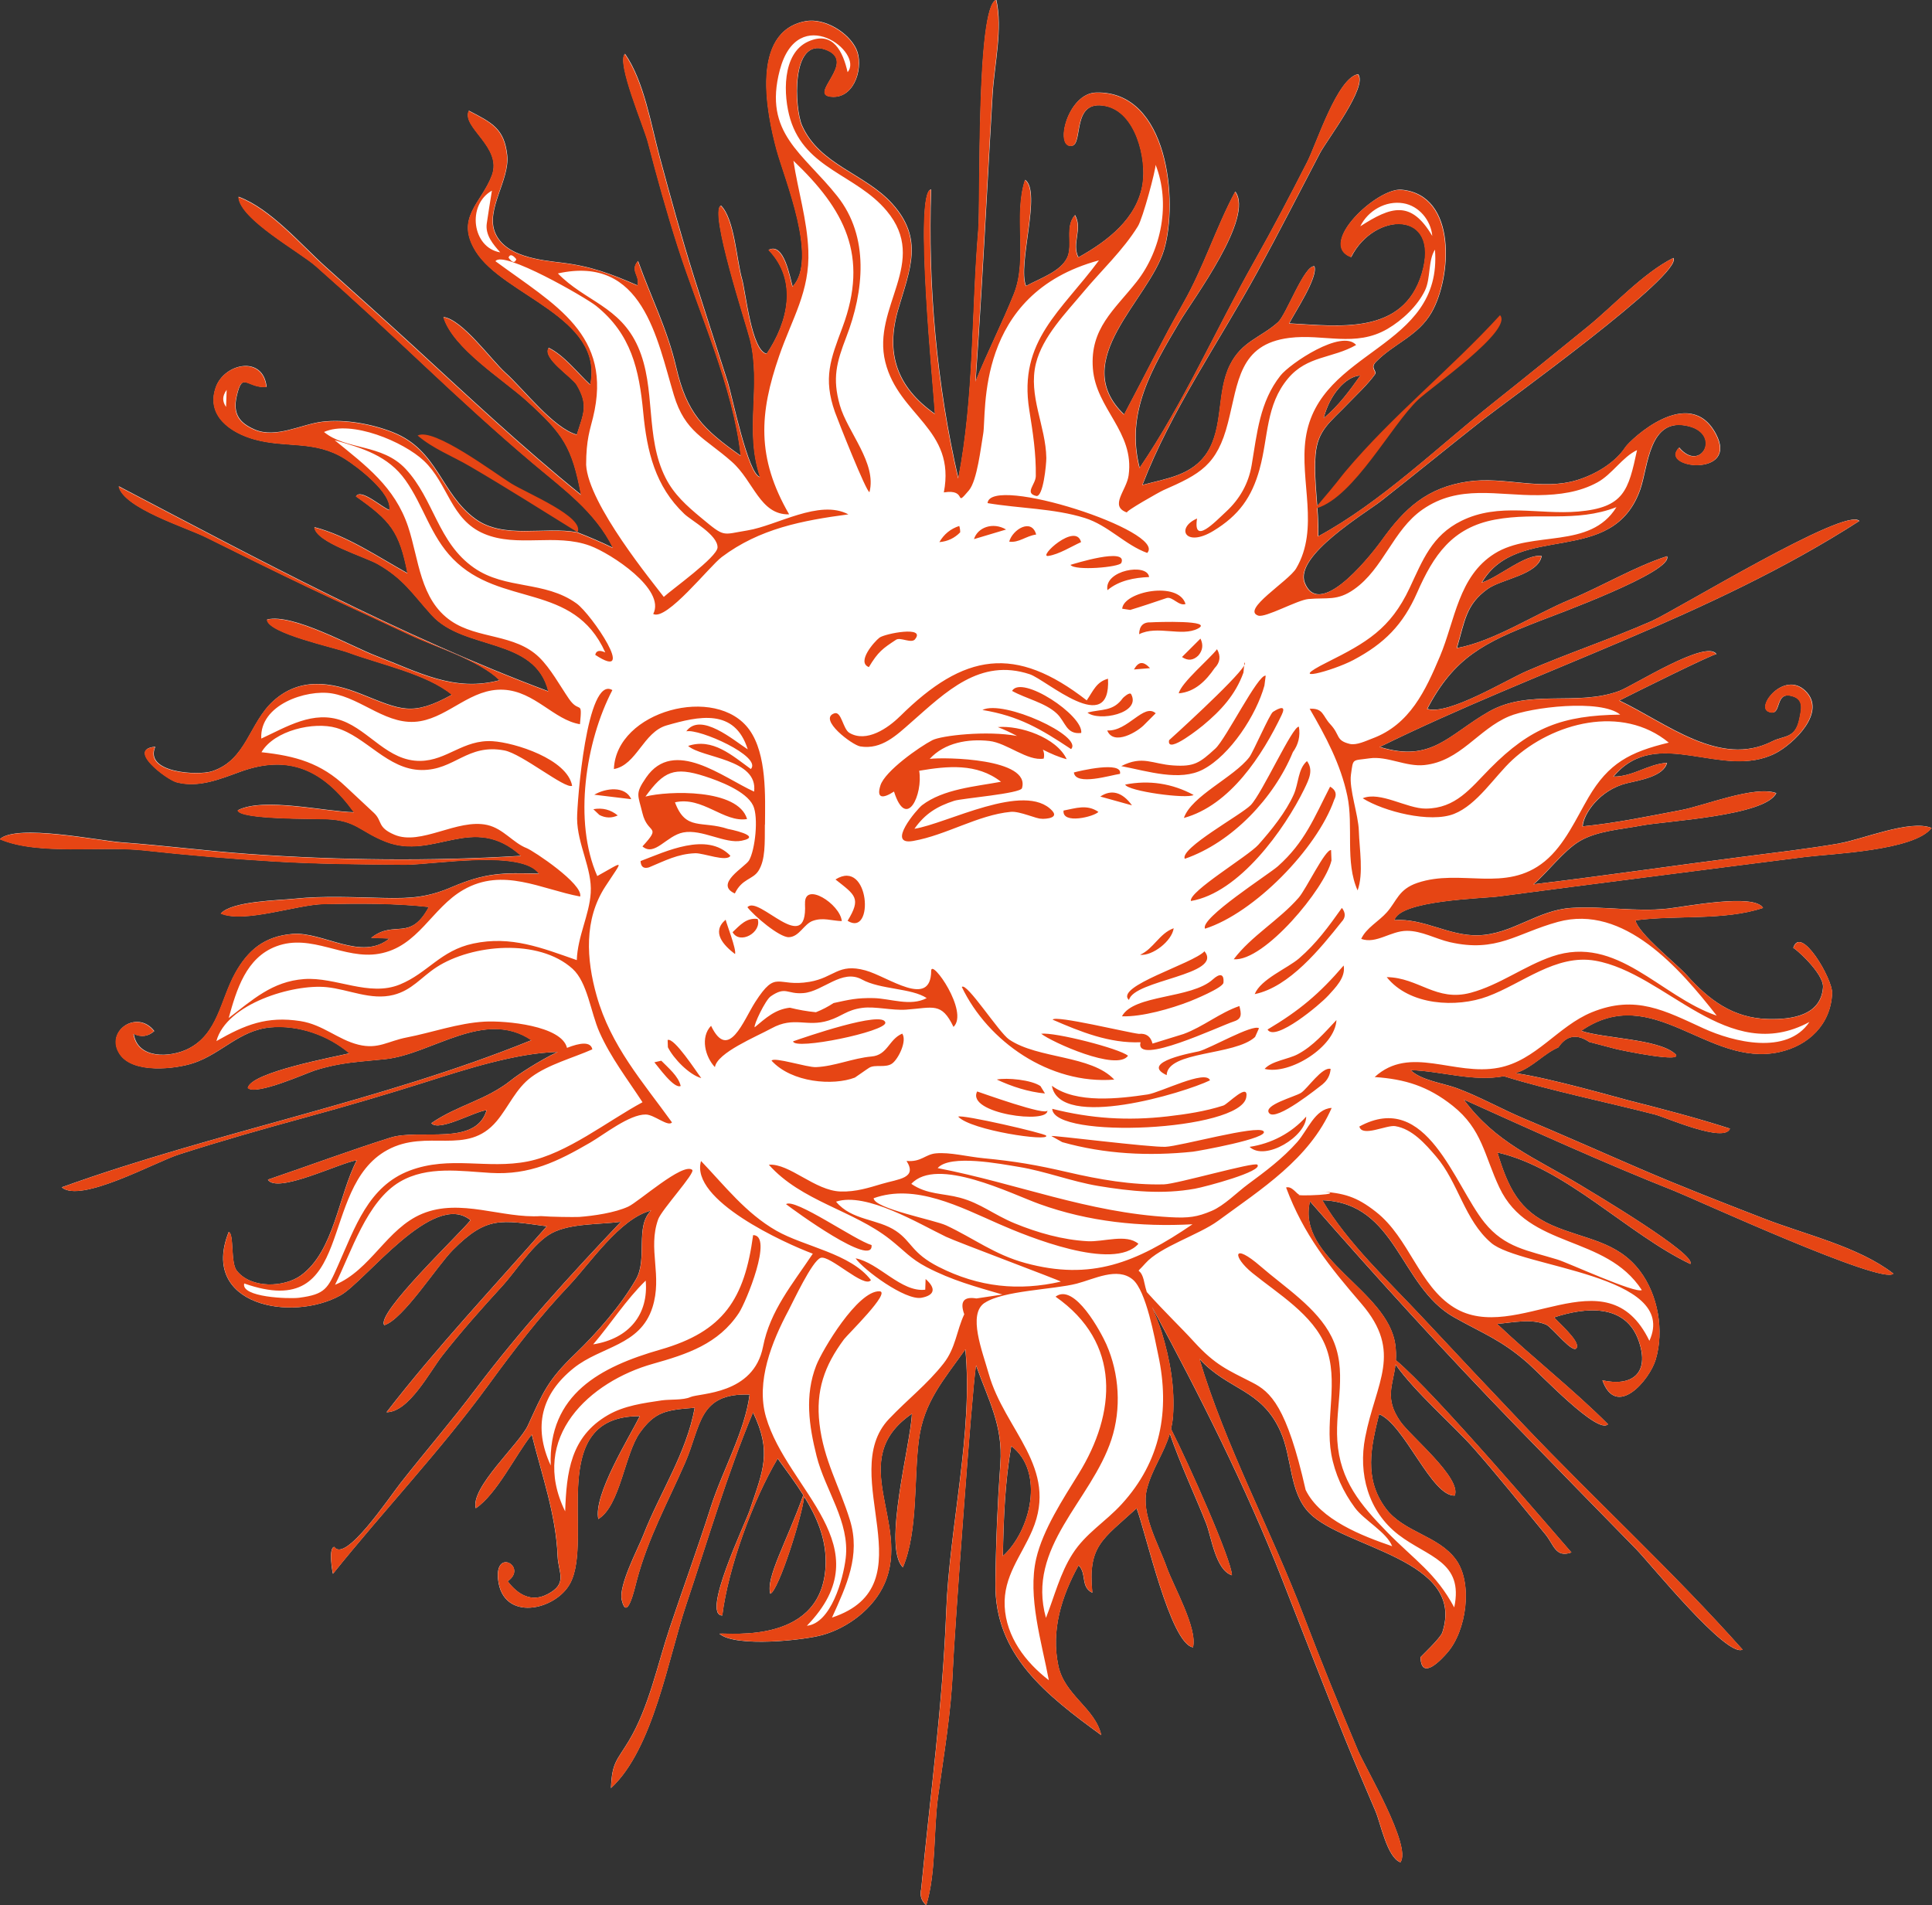 <?xml version="1.0" encoding="UTF-8"?> <svg xmlns="http://www.w3.org/2000/svg" id="_Слой_2" data-name="Слой 2" viewBox="0 0 315.97 311.6"><rect x="0" y="0" width="315.97" height="311.6" fill="#333333" stroke="none"/> <defs> <style> .cls-1 { fill: #fff; } .cls-2 { fill: #e64514; } </style> </defs> <g id="_Слой_1-2" data-name="Слой 1"> <g> <path class="cls-1" d="m300.85,137.93c-5.24.9-10.52,1.5-15.79,2.18-11.42,1.47-22.8,3.13-34.23,4.5,2.36-2.03,4.88-5.45,7.46-7.01,2.88-1.74,6.94-1.97,10.17-2.59,3.97-.76,20.28-1.55,22.05-5.31-3.53-1.28-11.83,2.08-15.56,2.78-5.35,1.01-10.67,2.13-16.1,2.66.11-1.99,2.73-5.94,7.19-7.04,2.05-.5,6.04-1.09,6.6-3.35-3.07.19-5.61,2.29-8.75,2.25,7.16-8.56,17.82.67,26.51-3.82,2.79-1.44,8.58-6.75,4.8-10.27-3.42-3.17-7.96,2.56-6,3.45,2.44,1.1.79-3.58,4.11-2.46,1.74.59,1.29,2.17,1,3.61-.67,3.34-2.51,2.73-4.48,3.73-8.56,4.35-17.3-3.03-24.98-6.68,1.85-.94,15.71-7.85,15.88-7.57-1.59-2.54-13.69,5.2-15.9,6.01-6.98,2.57-14.7-.42-21.38,3.41-6.61,3.8-9.3,8.35-17.78,5.74,25.83-12.72,54.03-21.24,78.42-36.95-2.09-2.46-30.15,14.7-33.96,16.37-6.73,2.96-13.71,5.26-20.45,8.19-3.42,1.49-12.89,7.29-16.24,6.16,4.39-8.42,9.3-10.83,18.11-14.27,2.6-1.02,22.26-8.17,21.09-10.69-5.44,1.78-10.49,4.87-15.96,7.14-5.64,2.34-12.42,6.81-18.4,7.88,1.31-4.45,1.47-7.09,4.99-9.64,2.32-1.68,8.29-2.3,8.87-5.41-2.65-.4-7.03,3.49-9.78,4.34,5.9-10.04,21.35-2.36,25.9-15.2,1.33-3.76,1.38-12.01,7.94-10.37,5.4,1.35,1.93,7.67-1.56,3.49-3.5,3.43,9.86,4.97,5.99-2.25-4.37-8.18-14.04,1.04-14.79,2.18-1.72,2.61-4.95,4.48-7.87,5.38-5.92,1.82-11.93-.65-17.92.25-6.7,1.01-10.32,4.38-14.09,9.65-.8,1.12-9.95,13.37-12.55,6.92-1.79-4.44,9.95-11.42,12.53-13.44,5.61-4.41,11.13-8.93,16.74-13.35,3.04-2.4,32.77-23.77,30.99-26.35-4.97,2.51-9.61,7.67-13.99,11.24-5.1,4.15-10.2,8.29-15.35,12.38-9.09,7.23-18.5,16.37-28.73,21.91.15-4.38-.79-8.97-.44-13.3.33-4.07,2.34-5.3,5.21-8.29,1.49-1.55,3.24-3.15,4.49-4.87.44-.61-.83-1.02.16-2.05,2.92-3.02,6.87-4.21,9.11-8.09,3.27-5.66,4.28-19.24-4.91-20.09-3.95-.36-13.86,8.86-8.23,11.02,3.74-7.49,14.7-7.78,11.56,2.67-3.06,10.16-13.57,8.6-21.69,8.17.88-1.77,4.76-7.53,4.11-9.34-1.66-.21-4.59,7.92-5.94,9.14-2.83,2.55-5.94,3.1-7.88,7.02-2.18,4.4-1.02,10.1-3.72,14.3-2.4,3.74-6.63,4.24-10.58,5.3,4.63-12.06,12.57-23.46,18.77-34.78,3.52-6.43,6.84-12.95,10.24-19.44,1.19-2.26,7.9-10.93,6.26-12.95-3.38.54-6.82,11.41-8.31,14.33-2.77,5.43-5.59,10.83-8.59,16.14-6.3,11.14-11.65,23.35-18.83,33.91-2.31-9.04,1.96-16.15,6.55-23.9,2.15-3.64,12.25-17.05,9.09-21.29-3.18,5.94-5.14,12.34-8.5,18.25-3.4,5.97-6.45,12.14-9.67,18.21-9.25-8.81,4.08-18.73,6.52-26.91,2.36-7.9.71-26.04-11.1-25.74-4.71.12-6.85,9.11-3.98,8.71,1.92-.27-.11-7.63,5.49-6.52,5.04.99,6.74,8.7,6.1,12.72-.9,5.69-5.71,9.36-10.51,12.04-1.15-2.29.74-4.63-.56-6.92-1.71,1.92-.28,4.93-1.29,7-1.11,2.25-4.28,3.29-6.72,4.6-1.44-3.45,2.58-15.45-.15-17.36-1.93,5.94.47,12.89-1.83,18.66-1.89,4.73-4.33,9.51-6.27,14.31.73-10.22,1.29-20.45,1.86-30.68.3-5.42.6-10.83.92-16.25.29-4.87,1.69-10.73.61-15.48-3.32,1-2.55,32.96-2.94,37.68-1.12,13.36-.68,27.39-3.27,40.58-3.54-15.23-4.99-31.6-4.45-47.24-2.85.27.45,32.98.64,36.71-6.27-4.39-8.12-9.94-6.01-17.14,1.92-6.54,4.19-11.47-.96-17.21-4.47-4.99-11.9-6.34-14.78-12.82-1.2-2.69-1.89-14.42,3.77-12.44,5.63,1.97-3.32,7.63,1.3,7.75,3.69.09,5.04-5.15,3.81-7.8-1.27-2.75-5.23-5.15-8.32-4.57-9.11,1.71-6.27,15.25-4.73,20.97,1.31,4.87,6.87,17.93,2.63,22.44-.42-1.4-1.38-7.32-3.93-6.01,4.85,5.01,3.15,11.87-.31,16.99-2.5-.5-3.44-10.17-4.03-12.21-.91-3.14-1.21-9.79-3.45-12.03-1.97.88,4.18,19.52,4.77,21.94,1.86,7.69-.95,14.78,1.64,22.45-1.96-.26-4.64-13.46-5.29-15.49-1.84-5.75-3.72-11.49-5.54-17.26-2.04-6.49-3.83-13.02-5.6-19.59-1.42-5.27-2.54-12.35-5.68-16.87-1.41,1.41,3.09,11.88,3.76,14.45,1.49,5.72,3.06,11.39,4.86,17.02,3.48,10.9,9.06,22.87,10.33,34.28-6.21-4.37-8.83-6.99-10.57-14.48-1.46-6.28-4.09-11.37-6.24-17.38-1.38,1.59.37,2.37-.08,3.99-4.45-1.94-7.66-3.14-12.46-3.72-3.46-.42-9.17-.99-10.82-4.86-1.63-3.82,2.4-8.65,1.96-12.71-.47-4.34-2.49-5.32-6.27-7.28-1.24,2.74,5.53,5.91,3.77,10.59-1.71,4.54-6.05,6.9-2.64,12.4,4.51,7.28,21.05,10.75,18.73,21.82-2.01-1.84-4.31-4.85-6.8-6.03-1.11,1.69,3.84,4.77,4.6,6.07,1.9,3.26,1.14,4.57,0,8.13-3.86-1.07-8.68-7.44-11.68-10.13-2.32-2.08-7.03-8.7-10.13-9.11,1.54,5.11,9.72,10.17,13.61,13.69,6.04,5.47,7.4,7.53,8.9,15.38-9.5-7.67-18.32-15.95-27.3-24.2-4.75-4.36-9.56-8.66-14.36-12.97-4.16-3.72-9.1-9.62-14.37-11.57.18,3.66,9.99,8.98,12.68,11.36,6.07,5.35,11.99,10.86,17.89,16.4,5.76,5.4,11.52,10.7,17.55,15.79,4.94,4.17,10.22,7.92,13.14,13.87-1.98-.96-3.84-1.76-5.87-2.55-5.31-.98-12.01,1.16-16.61-2.16-5.77-4.17-6.12-11.3-13.59-14.22-3.42-1.34-7.82-2.15-11.5-1.7-3.4.41-7.61,2.8-11.1,1.26-2.33-1.03-3.58-2.43-2.89-5.44.96-4.22,1.63-1.29,4.89-1.5-.56-5.25-6.92-3.87-8.3.04-1.65,4.67,2.46,7.46,6.32,8.53,5.24,1.45,9.84.1,14.74,3.14,2,1.24,7.84,5.62,7.33,8.41-1.1-.32-4.68-3.6-5.47-2.24,5.67,3.98,7.1,5.72,8.44,12.58-4.79-2.64-9.9-6.16-15.23-7.53.2,2.47,8.24,4.82,10.35,6.02,4.29,2.45,5.7,4.91,8.85,8.37,5.32,5.84,16.88,3.52,19.06,12.45-24.02-8.96-47.57-21.64-70.27-33.53.78,3.56,11.07,6.74,14.29,8.34,5.54,2.75,11.08,5.5,16.66,8.16,5.55,2.64,11.14,5.19,16.7,7.81,4.2,1.98,11.34,4.14,14.66,7.4-7.52,1.99-13.27-1.33-20.18-3.96-3.99-1.52-13.7-7.02-17.87-5.96.11,2.26,11.16,4.59,13.37,5.42,5,1.86,12.82,3.49,16.87,6.87-6.53,3.6-8.34,2.49-14.88-.12-5.01-2-10.03-2.72-14.31,1.13-3.99,3.59-4.39,9.69-10.07,11.52-2.23.72-11.13.29-9.27-4.01-4.77.37,1.91,5.39,3.54,5.81,3.58.93,7.07-.53,10.34-1.72,8.06-2.94,13.66-.27,18.64,6.62-4.87-.11-14.79-2.49-19.02-.33.22,1.53,12.41,1.38,14.43,1.45,4.94.17,5.5,1.99,9.73,3.67,7.98,3.17,14.28-4.82,22.2,2.33-14.67.91-29.91.74-44.59-.3-6.91-.49-13.79-1.39-20.7-1.89-3.96-.29-17.15-3.06-19.99-.54,6.28,2.71,16.58,1.07,23.55,1.84,7.05.78,14.08,1.37,21.16,1.8,7.21.44,14.43.49,21.64.54,4.42.03,19.09-2.55,21.86,1.48-6-.21-8.9-.11-14.25,2.17-3.95,1.69-6.6,1.89-11.02,1.8-4.92-.1-9.94-.39-14.84.13-2.47.26-10.11.37-11.95,2.4,3.77,1.66,12.51-1.46,16.79-1.53,5.6-.1,11.65-.17,17.23.47-3.12,5.78-5.6,2.01-9.43,5.05,1,.04,2,.07,2.99.1-4.59,3.79-10.88-1.16-15.88-.74-4.57.38-7.29,2.65-9.39,6.48-2.38,4.33-2.78,9.87-7.66,12.31-2.91,1.45-8.29,1.73-8.9-2.46,1.22.6,2.34.45,3.36-.44-2.78-3.63-8.15,0-5.63,3.77,2.16,3.24,9.08,2.44,12.01,1.47,4.62-1.53,7.52-5.38,12.62-5.85,4.59-.42,9.45,1.28,12.93,4.24-2.21.55-16.17,3.09-16.62,5.66,1.27,1.32,9.6-2.43,10.96-2.86,4.32-1.37,7.29-1.39,11.56-1.85,7.58-.82,16.19-8.28,23.86-3.1-24.85,10.08-51.62,14.98-76.84,24.07,3.07,2.66,15.3-4.13,19.13-5.36,6.84-2.2,13.76-4.17,20.69-6.06,6.69-1.83,13.33-3.77,19.94-5.87,6.23-1.98,14.5-4.67,21.34-4.85-3.13,1.49-6.56,3.78-7.52,4.56-4.14,3.34-8.77,4.1-13.13,7.09,1.23,1.5,7.2-2,9.04-2.11-1.79,5.98-10.93,2.96-15.74,4.48-6.64,2.1-13.39,4.61-20.03,6.87,1.48,2.38,11.75-2.76,14.54-3.17-2.99,5.67-3.68,14.89-9.15,18.84-2.71,1.96-8.15,2.21-10.5-.8-1.02-1.31-.4-6.07-1.3-6.31-4.78,11.99,10.32,14.8,18.28,10.36,4.09-2.28,15.19-17.27,21.27-12.29-1.8,2.29-15.57,15.31-14.1,17.17,3.1-.96,8.61-9.69,11.21-12.3,5.55-5.58,7.83-4.89,15.36-3.87-8.81,10.06-18.03,19.83-26.21,30.41,3.68-.01,7.07-6.65,9.16-9.31,3.09-3.93,6.39-7.64,9.77-11.33,2.26-2.46,5.15-7.12,8.14-8.68,3.09-1.61,7.81-1.36,11.26-1.83-8.42,8.89-16.37,17.58-23.76,27.37-3.94,5.23-8.19,10.16-12.23,15.3-2,2.55-9.07,13.17-10.89,10.5-1,.18-.29,4.16-.21,4.4,8.35-10.42,17.57-20.1,25.48-30.95,4.09-5.61,8.27-11.07,13.05-16.1,3.47-3.65,8.4-11.09,13.51-12.36-2.69,2.57-.54,7.89-2.48,11.24-2.48,4.31-6.38,8.77-9.95,12.2-4.52,4.34-5.23,6.26-7.74,11.73-1.37,2.98-9.44,10.16-8.51,13.52,3.46-2.35,6.46-8.66,9.15-12.05,1.62,6.55,3.96,13.04,4.23,19.87.11,2.75,1.72,4.48-1.65,6.24-2.63,1.37-4.83.1-6.52-2.12,3.33-2.34-2.15-5.52-1.56-.25.78,6.94,9.43,5.04,11.8.56,3.9-7.36-4.17-27.39,11.37-27.31-1.76,3.54-7.63,12.92-6.78,16.82,3.58-2.16,4.31-10.65,6.8-14.12,2.48-3.45,4.28-3.72,8.96-4.07-1.33,7.4-5.68,13.84-8.4,20.81-.87,2.24-4.09,8.25-3.53,10.63.87,3.65,2.09-1.77,2.46-3.2,1.82-6.89,5.05-12.73,7.89-19.22,2.65-6.06,2.13-11.47,10.56-11.18-.77,6.03-4.45,12.45-6.33,18.34-2.12,6.66-4.52,13.21-6.74,19.83-1.99,5.94-3.41,13.02-6.68,18.46-1.95,3.24-2.77,3.51-2.92,7.72,6.93-6.4,9.37-21.27,12.3-29.99,3.53-10.51,6.65-21.23,10.93-31.45,3.09,6.47,1.7,9.36-.58,16.11-.71,2.09-7.89,17.06-4.45,17.11.97-7.84,5.03-18.88,9.06-25.67,1.4,1.93,2.89,3.9,4.19,5.98-2.76,7.77-6.18,13.54-5.39,16.14,1.37-.53,5.29-12.99,5.53-15.91,2,3.23,3.54,6.71,3.52,10.67-.06,13.7-15.9,11.57-17.38,11.77,2.63,2.28,13.83,1.07,16.86.21,4.2-1.18,8.35-4.34,10.13-8.36,4.44-10.03-6.54-20.24,4.49-27.82-.17,4.89-4.84,21.85-1.47,25.11,2.49-5.88,1.78-14.48,2.61-20.84.8-6.19,4.06-9.81,7.6-14.8,1.31,13.47-2.61,29.07-3.13,42.9-.58,15.26-2.62,30.14-4.09,45.35-.26,1.04.01,1.92.83,2.66,1.63-5.37,1.16-12.19,1.94-17.87.94-6.81,2.11-13.54,2.39-20.42.23-5.71,3.1-45.43,3.8-50.02,2.08,5.78,4.42,9.88,3.99,16.04-.47,6.57-.74,13.07-.81,19.66-.13,11.67,8.28,18.2,17.31,24.79-1-4.45-6.01-6.49-7.03-11.39-1.2-5.73.52-11.31,3.32-16.38,1.38,1.34.27,3.52,2.25,4.48-.75-7.68,1.61-8.67,7.24-13.81,1.52,3.97,5.5,22.11,9.22,22.74.77-3.12-3.18-9.97-4.29-13.09-1.4-3.93-4.29-8.74-3.24-12.82.88-3.39,2.8-5.81,3.74-9.05,1.57,4.67,4.54,11.05,5.96,14.73.86,2.24,1.54,7.61,4.2,8.44-.05-2.48-7.01-18.12-9.96-23.92.15-.65.26-1.33.32-2.06.34-4.66-.49-9.33-1.85-13.77-.41-1.34-1.02-2.74-1.59-4.14,7.73,14.3,15.38,29.46,21.26,44.47,3.47,8.84,6.88,17.71,10.46,26.51,1.57,3.86,3.22,7.69,4.85,11.52.83,1.95,1.89,7.54,4.06,8.33,1.92-2.56-5.76-15.49-6.95-18.31-3.07-7.29-6.05-14.6-8.86-21.99-5.31-13.95-12.8-27.75-17.06-42.03,4.71,5.17,10.15,4.89,13.26,11.87,1.96,4.4,1.39,9.92,4.72,13.34,5.67,5.8,25.66,7.53,21.75,19.53-.31.96-3.57,4-3.57,4.05.12,4.09,3.63.12,4.36-.71,3.16-3.57,4.24-11.38,1.44-15.24-2.89-3.98-8.55-4.44-11.5-8.41-3.6-4.86-2.4-10.01-1.07-15.38,4.18,1.69,8.58,13.48,12.37,13.31,1.15-2.88-7.22-9.69-8.9-12.12-2.66-3.84-1.18-5.9-.79-9.33,3.17,4.52,9.46,9.95,12.75,13.67,4.05,4.6,7.87,9.39,11.76,14.11,1.4,1.7,1.65,3.9,4.26,2.97-2.99-3.39-22.28-26.09-28.71-31.44.05-.77.03-1.62-.1-2.57-1.25-8.93-16.18-13.96-13.95-23.41,10.93,12.51,22.09,24.77,33.66,36.7,6.55,6.75,13.12,13.47,19.7,20.19,2.29,2.34,14.77,17.79,17.39,16.42-11.37-12.78-24.05-24.38-35.83-36.78-5.51-5.8-11-11.63-16.45-17.47-5.47-5.86-12.43-12.34-16.45-19.24,12.23.42,12.59,14.06,21.53,19.13,4.67,2.64,7.73,3.68,12.1,7.52,2.09,1.84,11.46,11.76,13.1,9.98-5.74-5.74-12.25-10.81-18.15-16.41,2.65-.22,5.63-.91,8.04.13,1,.44,4.51,5.07,5.01,3.73.43-1.14-3.01-4.06-3.71-4.92,5.02-1.66,11.68-2.35,13.83,3.85,1.87,5.39-1.2,7.5-5.94,6.44,2.28,6.35,7.72-.06,8.71-3.38,1.41-4.72.41-10.57-2.59-14.52-3.72-4.9-9-5.13-14.27-7.42-5.53-2.41-7.29-6.29-9.02-11.94,11.15,2.5,21.31,13.35,31.55,18.23,1.09-1.54-15.56-11.44-17.94-12.88-7.56-4.56-13.84-6.9-19.13-14.02,11.37,5.12,22.87,10.36,34.46,14.95,3.32,1.32,34.26,15.53,35.81,13.52-5.74-4.42-14.39-6.36-21.12-8.98-6.78-2.63-13.56-5.26-20.24-8.14-6.34-2.73-12.59-5.52-18.94-8.19-3.73-1.56-7.24-3.57-11.03-4.99-2.12-.8-5.94-1.29-7.62-2.98,5.16.18,10.2,1.94,15.26,1,7.12,2.25,18.04,4.53,24.75,6.28,1.69.44,11.35,4.72,12.22,2.29-5.42-1.74-10.93-3.18-16.45-4.58-2.01-.51-12.94-3.67-18.62-4.49.12-.04.23-.08.35-.12,2.55-.93,4.29-3.07,6.65-4.09,1.33-1.97,3.02-2.27,5.05-.89,1.45.38,2.89.76,4.34,1.14.79.21,11.64,2.46,9.66.76-2.82-2.42-11.65-2.46-15.31-3.72,11.74-8.08,20.67,6.04,32.39,3.48,4.8-1.05,8.44-4.54,8.65-9.64.1-2.29-5.16-11.31-6.36-7.38.06-.2,5.06,4.13,4.87,6.45-.36,4.53-4.94,5.27-8.99,5.16-5.75-.15-9.66-3.12-13.3-7.18-1.66-1.85-7.94-6.82-8.39-8.96,6.68-.9,14.48.09,20.87-2.03-1.43-2.45-12.81-.18-15.56.11-5.45.58-10.46-.45-15.79-.11-5.56.36-9.65,4.31-15.22,4.48-4.81.14-8.95-2.84-13.72-2.48.9-3.27,14.43-3.53,17.07-3.88,8.06-1.07,16.12-2.11,24.18-3.14,8.66-1.11,17.32-2.23,25.98-3.32,4.15-.52,17.82-1.01,20.62-4.74-3.53-1.42-11.32,1.89-15.12,2.53Zm-78.36-76.52c-1.77,2.48-3.5,4.89-6.01,6.99.97-3.85,3.6-6.86,6.01-6.99Zm-58.47,193.07c.11-6.02.33-12.06,1.37-18,5.53,4.21,3.17,13.92-1.37,18Z"></path> <path class="cls-2" d="m76.86,76.27c5.94,3.47,11.75,7.16,17.6,10.78,1.16-2.51-8.15-6.32-10.83-7.97-2.7-1.66-12.73-9.25-15.33-7.85,2.59,2.2,5.6,3.31,8.56,5.04Zm129.15.4c1.44-5.21.98-10.44,4.66-14.8,3.15-3.73,7.21-3.22,11.12-5.45-2.34-2.67-10.82,3.03-12.38,5.01-3.4,4.31-3.82,9.42-4.71,14.66-.51,2.99-1.95,5.53-4.17,7.58-1.81,1.67-5.45,5.57-4.76,1.13-3.51,1.52-1.93,4.81,2.66,2.03,4.17-2.53,6.3-5.5,7.58-10.14Zm-18.39,13.76c3.33-3.51-25.69-12.89-26.11-8.15,5.21.88,10.84.85,15.9,2.43,3.86,1.21,6.6,4.42,10.22,5.72Zm3.58,30.62c-.49,2.54,5.53-2.4,5.53-2.4,2.94-2.44,5.32-5.01,6.63-8.65.04-.39.08-.77.11-1.15-1.33,2.32-12.28,12.22-12.28,12.21Zm12.33-12.69l-.05.48c.16-.27.19-.45.05-.48Zm-98.77,32.46c.05.95.51,1.29,1.38,1.03,2.62-1.09,4.68-2.2,7.56-2.31,1.34-.05,5.17,1.49,5.75.41-3.83-3.97-10.58-.68-14.69.87Zm88.02-27.43c2.66-.23,4.45-2.06,5.87-4.13.9-.92,1.03-1.95.39-3.09-1.13,1.51-5.89,5.51-6.26,7.22Zm1.11-14.61c-1.16-3.83-10.15-2.03-10.36.77.44.07.87.13,1.31.2,1.92-.58,4.08-1.31,5.94-1.94.96-.32,2,1.36,3.11.97Zm-9.87,29.53c.39,1.08,10.09,2.4,11.19,1.7-3.48-1.89-7.3-2.47-11.19-1.7Zm11.89-25.51c2.7-1.41-6.75-1.08-7.66-1.02-1.27-.06-1.92.58-1.95,1.94,2.97-1.5,6.96.46,9.61-.92Zm-20.84-10.42c.71,1.02,8.03.38,8.32-.32,1.1-2.64-7.83.18-8.32.32Zm6.05,4.14c1.89-1.6,4.43-2.05,6.81-2.15-.26-2.36-7.42-1.12-6.81,2.15Zm2.05,30.04c.48-2.19-6.77-.45-7.54-.23.27,2.26,6.09.42,7.54.23Zm-9.23,6c-.27,2.31,5.01,1,5.7.22-1.88-1.3-3.71-.59-5.7-.22Zm-62.62,45.03c-.37-1.61-2.06-2.98-3.17-4.12-.38.09-.75.17-1.13.26.56.62,3.22,4.42,4.31,3.87Zm-14.13-47.62c2.02.24,4.03.49,6.05.73-1-2.23-4.17-1.83-6.05-.73Zm98.79-22.76c.73-.85.84-1.77.35-2.77-1.01,1-2.02,2.01-3.02,3.01.95.65,1.84.57,2.67-.24Zm-16.03,23.06c1.7.47,3.25.91,5.18,1.44-1.59-2.2-3.39-2.65-5.18-1.44Zm-82.91,2.07c.33.31.66.63.99.94,1,.52,2,.54,3,.08-1.16-.95-2.49-1.29-3.99-1.02Zm17.66,43.99c-.84-1.09-4.42-6.68-5.51-6.25.01.4.03.8.04,1.19.92,1.85,3.47,4.5,5.47,5.05Zm5.11-23.88c1.19,2.1,4.82.03,4.1-2.16-1.84-.25-2.92,1.05-4.1,2.16Zm.4,3.58c.28-.71-1.44-5.08-1.53-5.62-2.4,2.02-.33,4.2,1.53,5.62Zm96.13,21.26c.77-.64,1.2-1.47,1.28-2.48-1.38-.39-3.76,3.2-4.83,3.91-.95.63-6.26,2-5.23,3.32,1.13,1.45,8.18-4.29,8.78-4.74Zm-87.79,19.64c1.31,1.01,14.36,10.54,13.99,6.69-2.69-.77-12.52-7.73-13.99-6.69Zm11.37,8.85c1.33,1.91,8.16,6.94,10.78,6.46,2.05-.38,2.52-1.44.68-3.07-.02.58-.04,1.17-.06,1.75-3.92.47-7.61-4.42-11.39-5.13Zm-45.48-118.72s0,0,0,0h.04s-.02,0-.03,0Zm-.01,0s0,0,0,0h-.01s0,0,0,0Zm-7.48,83.05c-24.85,10.08-51.62,14.98-76.84,24.07,3.07,2.65,15.3-4.13,19.13-5.36,6.84-2.2,13.76-4.17,20.69-6.06,6.69-1.83,13.33-3.77,19.94-5.87,6.23-1.98,14.5-4.67,21.34-4.85-3.13,1.49-6.56,3.78-7.52,4.55-4.14,3.34-8.77,4.1-13.13,7.09,1.23,1.5,7.2-2,9.04-2.11-1.79,5.98-10.93,2.96-15.74,4.48-6.64,2.1-13.39,4.61-20.03,6.87,1.48,2.38,11.75-2.76,14.54-3.17-2.99,5.67-3.68,14.89-9.15,18.84-2.71,1.96-8.15,2.21-10.5-.8-1.02-1.31-.4-6.07-1.3-6.31-4.78,11.99,10.32,14.8,18.28,10.36,4.09-2.28,15.19-17.27,21.27-12.29-1.8,2.29-15.57,15.3-14.1,17.17,3.1-.96,8.61-9.69,11.21-12.3,5.55-5.58,7.83-4.89,15.36-3.87-8.81,10.06-18.03,19.83-26.21,30.41,3.68-.01,7.07-6.65,9.16-9.31,3.09-3.93,6.39-7.64,9.77-11.33,2.26-2.46,5.15-7.12,8.14-8.68,3.09-1.61,7.81-1.36,11.26-1.83-8.42,8.89-16.37,17.58-23.76,27.37-3.94,5.23-8.19,10.16-12.23,15.3-2,2.55-9.07,13.17-10.89,10.5-1,.18-.29,4.16-.21,4.4,8.35-10.42,17.57-20.1,25.48-30.95,4.09-5.6,8.27-11.07,13.05-16.1,3.47-3.66,8.4-11.09,13.51-12.36-2.69,2.57-.54,7.89-2.48,11.24-2.48,4.31-6.38,8.77-9.95,12.2-4.52,4.34-5.23,6.26-7.74,11.73-1.37,2.98-9.44,10.16-8.51,13.52,3.46-2.35,6.46-8.66,9.15-12.05,1.62,6.55,3.96,13.04,4.23,19.87.11,2.75,1.72,4.48-1.65,6.24-2.63,1.37-4.83.1-6.52-2.12,3.33-2.34-2.15-5.52-1.56-.25.78,6.94,9.43,5.04,11.8.56,3.9-7.36-4.17-27.39,11.37-27.31-1.76,3.54-7.63,12.92-6.78,16.82,3.58-2.16,4.31-10.65,6.8-14.12,2.48-3.45,4.28-3.72,8.96-4.07-1.33,7.4-5.68,13.84-8.4,20.81-.87,2.24-4.09,8.25-3.53,10.63.87,3.65,2.09-1.77,2.46-3.2,1.82-6.89,5.05-12.73,7.89-19.22,2.65-6.06,2.14-11.47,10.56-11.18-.77,6.03-4.45,12.45-6.33,18.34-2.12,6.66-4.52,13.21-6.74,19.83-1.99,5.94-3.41,13.02-6.68,18.46-1.95,3.23-2.77,3.51-2.92,7.72,6.93-6.4,9.37-21.27,12.3-29.99,3.53-10.51,6.65-21.23,10.93-31.46,3.09,6.47,1.7,9.36-.58,16.11-.71,2.09-7.89,17.06-4.45,17.11.97-7.84,5.03-18.88,9.06-25.67,1.4,1.93,2.89,3.9,4.19,5.98-2.76,7.77-6.18,13.54-5.39,16.14,1.37-.53,5.29-12.99,5.53-15.91,2,3.23,3.54,6.71,3.52,10.67-.06,13.7-15.9,11.57-17.38,11.77,2.63,2.28,13.83,1.07,16.86.21,4.2-1.18,8.35-4.34,10.13-8.36,4.44-10.03-6.54-20.24,4.49-27.82-.17,4.89-4.84,21.85-1.47,25.11,2.49-5.88,1.78-14.48,2.61-20.84.8-6.19,4.06-9.81,7.6-14.8,1.31,13.47-2.61,29.07-3.13,42.9-.58,15.26-2.62,30.14-4.09,45.35-.26,1.04.01,1.92.83,2.66,1.63-5.37,1.16-12.18,1.94-17.86.94-6.81,2.11-13.54,2.39-20.42.23-5.71,3.1-45.43,3.8-50.02,2.08,5.78,4.42,9.88,3.99,16.04-.47,6.57-.74,13.07-.81,19.66-.13,11.67,8.28,18.2,17.31,24.79-1-4.45-6.01-6.49-7.03-11.39-1.2-5.73.52-11.31,3.32-16.38,1.38,1.34.27,3.52,2.25,4.48-.75-7.68,1.61-8.67,7.24-13.81,1.52,3.97,5.5,22.11,9.22,22.74.77-3.12-3.18-9.97-4.29-13.09-1.4-3.93-4.29-8.74-3.24-12.82.88-3.39,2.8-5.81,3.74-9.05,1.57,4.67,4.54,11.05,5.96,14.73.86,2.24,1.54,7.61,4.2,8.44-.05-2.48-7.01-18.12-9.96-23.92.15-.65.26-1.33.32-2.06.34-4.66-.49-9.33-1.85-13.77-.41-1.34-1.02-2.74-1.59-4.14,7.73,14.3,15.38,29.46,21.26,44.47,3.47,8.84,6.88,17.71,10.46,26.51,1.57,3.86,3.22,7.69,4.85,11.52.83,1.95,1.89,7.54,4.06,8.33,1.92-2.56-5.76-15.49-6.95-18.31-3.07-7.29-6.05-14.6-8.86-21.99-5.31-13.95-12.8-27.75-17.06-42.03,4.71,5.17,10.15,4.89,13.26,11.87,1.96,4.4,1.39,9.92,4.72,13.34,5.67,5.8,25.66,7.53,21.75,19.53-.31.96-3.57,4-3.57,4.05.12,4.09,3.63.12,4.36-.71,3.16-3.57,4.24-11.38,1.44-15.24-2.89-3.98-8.56-4.44-11.5-8.41-3.6-4.86-2.4-10.01-1.07-15.38,4.18,1.69,8.58,13.48,12.37,13.31,1.15-2.88-7.22-9.69-8.9-12.12-2.66-3.84-1.18-5.9-.79-9.33,3.17,4.52,9.46,9.95,12.75,13.67,4.05,4.6,7.87,9.39,11.76,14.11,1.4,1.7,1.65,3.9,4.26,2.97-2.99-3.39-22.28-26.09-28.71-31.44.05-.77.03-1.62-.1-2.57-1.25-8.93-16.18-13.96-13.95-23.41,10.93,12.51,22.09,24.77,33.66,36.7,6.55,6.75,13.12,13.47,19.7,20.19,2.29,2.34,14.77,17.79,17.39,16.42-11.37-12.78-24.05-24.38-35.83-36.78-5.51-5.8-11-11.63-16.45-17.47-5.47-5.86-12.43-12.34-16.45-19.24,12.23.43,12.59,14.07,21.53,19.13,4.67,2.64,7.73,3.68,12.1,7.52,2.09,1.84,11.46,11.76,13.1,9.98-5.74-5.74-12.25-10.81-18.15-16.41,2.65-.22,5.63-.91,8.04.13,1,.44,4.51,5.07,5.01,3.73.43-1.14-3.01-4.06-3.71-4.92,5.02-1.66,11.68-2.35,13.83,3.85,1.87,5.39-1.2,7.5-5.94,6.44,2.28,6.35,7.72-.06,8.71-3.38,1.41-4.72.41-10.57-2.59-14.51-3.72-4.9-9-5.13-14.27-7.42-5.53-2.41-7.29-6.29-9.02-11.94,11.15,2.5,21.31,13.35,31.55,18.23,1.09-1.54-15.56-11.44-17.94-12.87-7.56-4.56-13.84-6.9-19.13-14.02,11.37,5.12,22.87,10.36,34.46,14.95,3.32,1.32,34.26,15.53,35.81,13.52-5.74-4.42-14.39-6.36-21.12-8.98-6.78-2.63-13.56-5.26-20.24-8.14-6.34-2.73-12.59-5.52-18.94-8.19-3.73-1.56-7.24-3.57-11.03-4.99-2.12-.8-5.94-1.29-7.62-2.98,5.16.18,10.2,1.95,15.26,1,7.12,2.25,18.04,4.53,24.75,6.28,1.69.44,11.35,4.72,12.22,2.29-5.42-1.74-10.93-3.18-16.45-4.58-2.01-.51-12.94-3.67-18.62-4.49.12-.04.23-.08.35-.12,2.55-.93,4.29-3.07,6.65-4.09,1.33-1.97,3.02-2.27,5.05-.89,1.45.38,2.89.76,4.34,1.14.79.21,11.64,2.46,9.66.76-2.82-2.42-11.65-2.46-15.31-3.72,11.74-8.08,20.67,6.04,32.39,3.48,4.8-1.05,8.44-4.54,8.65-9.64.1-2.3-5.16-11.31-6.36-7.38.06-.2,5.06,4.13,4.87,6.45-.36,4.53-4.94,5.27-8.99,5.16-5.75-.15-9.66-3.12-13.3-7.18-1.66-1.85-7.94-6.82-8.39-8.96,6.68-.9,14.48.09,20.87-2.03-1.43-2.45-12.81-.18-15.56.11-5.45.58-10.45-.45-15.79-.11-5.56.36-9.65,4.31-15.22,4.48-4.81.14-8.95-2.84-13.72-2.48.9-3.27,14.43-3.53,17.07-3.88,8.06-1.07,16.12-2.11,24.18-3.14,8.66-1.11,17.32-2.23,25.98-3.32,4.15-.52,17.82-1.01,20.62-4.74-3.53-1.42-11.32,1.89-15.12,2.53-5.24.9-10.52,1.5-15.79,2.18-11.42,1.47-22.8,3.13-34.23,4.5,2.36-2.03,4.88-5.45,7.46-7.01,2.88-1.74,6.94-1.97,10.17-2.59,3.97-.76,20.28-1.55,22.05-5.31-3.53-1.28-11.83,2.08-15.56,2.78-5.35,1.02-10.67,2.13-16.1,2.66.11-1.99,2.73-5.94,7.19-7.04,2.05-.5,6.04-1.09,6.6-3.35-3.07.19-5.61,2.29-8.75,2.25,7.16-8.56,17.82.68,26.51-3.82,2.79-1.44,8.58-6.75,4.8-10.26-3.42-3.17-7.96,2.56-6,3.45,2.44,1.11.8-3.58,4.11-2.46,1.74.59,1.29,2.17,1,3.61-.67,3.34-2.51,2.73-4.48,3.73-8.56,4.35-17.3-3.03-24.98-6.68,1.85-.94,15.71-7.85,15.88-7.57-1.59-2.54-13.69,5.2-15.9,6.01-6.98,2.57-14.7-.42-21.38,3.41-6.61,3.8-9.3,8.35-17.78,5.74,25.83-12.72,54.03-21.24,78.42-36.95-2.09-2.46-30.15,14.7-33.96,16.37-6.73,2.95-13.71,5.26-20.45,8.19-3.42,1.49-12.89,7.29-16.24,6.16,4.39-8.42,9.3-10.83,18.11-14.27,2.6-1.02,22.26-8.17,21.09-10.69-5.44,1.79-10.49,4.87-15.96,7.14-5.64,2.34-12.42,6.81-18.4,7.88,1.31-4.45,1.47-7.09,4.99-9.64,2.32-1.68,8.29-2.3,8.87-5.41-2.65-.4-7.03,3.49-9.78,4.34,5.9-10.04,21.35-2.36,25.9-15.2,1.33-3.76,1.38-12.01,7.94-10.37,5.4,1.35,1.93,7.67-1.56,3.49-3.5,3.43,9.86,4.97,5.99-2.25-4.37-8.18-14.04,1.04-14.79,2.18-1.72,2.61-4.95,4.48-7.87,5.38-5.92,1.82-11.93-.65-17.92.25-6.7,1.01-10.32,4.39-14.09,9.65-.8,1.12-9.95,13.37-12.55,6.92-1.79-4.44,9.95-11.42,12.53-13.44,5.61-4.41,11.13-8.93,16.74-13.35,3.04-2.4,32.77-23.77,30.99-26.35-4.97,2.51-9.61,7.67-13.99,11.24-5.1,4.15-10.2,8.29-15.35,12.38-9.09,7.23-18.5,16.37-28.73,21.91.05-1.53-.03-3.08-.14-4.64,6.09-1.91,12.13-13.55,16.53-17.73,2.02-1.93,15.61-11.41,13.39-13.82-8.18,8.94-17.48,16.27-25.35,25.63-.81.97-1.21,1.64-4.59,5.58-.21-2.8-.49-5.61-.28-8.31.33-4.07,2.34-5.3,5.21-8.29,1.49-1.55,3.24-3.15,4.49-4.87.44-.61-.83-1.02.16-2.05,2.92-3.01,6.87-4.21,9.11-8.09,3.27-5.66,4.28-19.24-4.91-20.09-3.95-.36-13.86,8.86-8.23,11.02,3.74-7.49,14.7-7.78,11.56,2.67-3.06,10.16-13.57,8.6-21.68,8.17.88-1.77,4.76-7.53,4.11-9.34-1.66-.21-4.59,7.92-5.94,9.14-2.83,2.55-5.94,3.1-7.88,7.02-2.18,4.4-1.02,10.1-3.72,14.3-2.4,3.74-6.63,4.24-10.58,5.3,4.63-12.06,12.57-23.46,18.77-34.78,3.52-6.43,6.84-12.95,10.24-19.44,1.19-2.26,7.9-10.93,6.26-12.95-3.38.54-6.82,11.41-8.31,14.33-2.77,5.43-5.59,10.83-8.59,16.14-6.3,11.14-11.65,23.35-18.83,33.91-2.31-9.04,1.96-16.15,6.55-23.9,2.15-3.64,12.25-17.05,9.09-21.29-3.18,5.94-5.14,12.34-8.5,18.25-3.4,5.97-6.45,12.14-9.67,18.21-9.25-8.81,4.08-18.73,6.52-26.91,2.36-7.9.71-26.04-11.1-25.74-4.71.12-6.85,9.11-3.98,8.71,1.92-.27-.11-7.63,5.49-6.52,5.04.99,6.74,8.7,6.1,12.72-.9,5.69-5.71,9.36-10.51,12.04-1.15-2.29.74-4.63-.56-6.92-1.71,1.92-.28,4.93-1.29,7-1.11,2.25-4.28,3.29-6.72,4.6-1.44-3.45,2.58-15.45-.15-17.36-1.93,5.94.47,12.89-1.83,18.66-1.89,4.73-4.33,9.51-6.27,14.31.73-10.22,1.29-20.45,1.86-30.69.3-5.41.6-10.83.92-16.24.29-4.87,1.69-10.73.61-15.48-3.32,1-2.55,32.96-2.94,37.68-1.12,13.36-.68,27.39-3.27,40.58-3.54-15.23-4.99-31.6-4.45-47.24-2.85.27.45,32.98.64,36.71-6.27-4.39-8.12-9.94-6.01-17.14,1.92-6.54,4.19-11.47-.96-17.21-4.47-4.99-11.9-6.34-14.78-12.82-1.2-2.69-1.89-14.42,3.77-12.44,5.63,1.97-3.32,7.63,1.3,7.75,3.69.09,5.04-5.15,3.81-7.8-1.27-2.75-5.23-5.15-8.32-4.57-9.11,1.7-6.27,15.25-4.73,20.97,1.31,4.87,6.87,17.93,2.63,22.44-.42-1.4-1.38-7.32-3.93-6.01,4.85,5.01,3.15,11.88-.31,16.99-2.5-.5-3.44-10.17-4.03-12.21-.91-3.14-1.21-9.79-3.45-12.03-1.97.88,4.18,19.52,4.77,21.94,1.86,7.69-.95,14.78,1.64,22.45-1.96-.26-4.64-13.46-5.29-15.49-1.84-5.75-3.72-11.5-5.54-17.26-2.04-6.49-3.83-13.02-5.6-19.59-1.42-5.27-2.54-12.35-5.68-16.87-1.41,1.41,3.09,11.88,3.76,14.45,1.49,5.72,3.06,11.39,4.86,17.02,3.48,10.9,9.06,22.87,10.33,34.27-6.21-4.37-8.83-6.99-10.57-14.48-1.46-6.28-4.09-11.37-6.24-17.38-1.38,1.59.37,2.37-.08,3.99-4.45-1.94-7.66-3.14-12.46-3.72-3.46-.42-9.17-.99-10.82-4.86-1.63-3.82,2.4-8.65,1.96-12.71-.47-4.34-2.49-5.32-6.27-7.28-1.24,2.74,5.53,5.91,3.77,10.59-1.71,4.54-6.05,6.9-2.64,12.4,4.51,7.28,21.05,10.75,18.73,21.82-2.01-1.84-4.31-4.85-6.8-6.02-1.11,1.69,3.84,4.77,4.6,6.07,1.9,3.26,1.14,4.57,0,8.13-3.86-1.07-8.68-7.44-11.68-10.13-2.32-2.08-7.03-8.7-10.13-9.11,1.54,5.11,9.72,10.17,13.61,13.69,6.04,5.47,7.4,7.53,8.9,15.39-9.5-7.67-18.32-15.96-27.3-24.2-4.75-4.36-9.56-8.66-14.36-12.97-4.16-3.72-9.1-9.62-14.37-11.57.18,3.66,9.99,8.98,12.68,11.36,6.07,5.35,11.99,10.86,17.89,16.4,5.76,5.4,11.52,10.7,17.55,15.79,4.94,4.17,10.22,7.92,13.14,13.87-1.98-.96-3.84-1.76-5.87-2.55-5.31-.98-12.01,1.16-16.61-2.16-5.77-4.17-6.12-11.3-13.59-14.22-3.42-1.34-7.82-2.15-11.5-1.7-3.4.41-7.61,2.8-11.1,1.26-2.33-1.03-3.58-2.43-2.89-5.44.96-4.22,1.63-1.29,4.89-1.51-.56-5.25-6.92-3.87-8.3.04-1.65,4.67,2.46,7.46,6.32,8.53,5.24,1.45,9.84.1,14.74,3.14,2,1.24,7.84,5.62,7.33,8.41-1.1-.32-4.68-3.6-5.47-2.24,5.67,3.98,7.1,5.72,8.44,12.58-4.79-2.64-9.9-6.16-15.23-7.53.2,2.46,8.24,4.82,10.35,6.02,4.29,2.45,5.7,4.91,8.85,8.37,5.32,5.84,16.88,3.52,19.06,12.45-24.02-8.96-47.57-21.64-70.27-33.53.78,3.56,11.07,6.74,14.28,8.34,5.54,2.75,11.08,5.5,16.66,8.16,5.55,2.64,11.14,5.19,16.7,7.81,4.2,1.98,11.34,4.14,14.66,7.4-7.52,1.99-13.27-1.33-20.18-3.96-3.99-1.52-13.7-7.02-17.87-5.96.11,2.26,11.16,4.59,13.37,5.42,5,1.86,12.82,3.49,16.87,6.87-6.53,3.6-8.34,2.49-14.88-.12-5.01-2-10.03-2.72-14.31,1.13-3.99,3.59-4.39,9.69-10.07,11.52-2.23.72-11.13.29-9.27-4.01-4.77.37,1.91,5.39,3.54,5.81,3.58.93,7.07-.53,10.34-1.72,8.06-2.94,13.66-.27,18.64,6.62-4.87-.11-14.79-2.49-19.02-.33.22,1.53,12.41,1.38,14.43,1.45,4.94.17,5.5,1.99,9.73,3.67,7.98,3.17,14.28-4.82,22.2,2.33-14.67.91-29.91.74-44.59-.3-6.91-.49-13.79-1.39-20.7-1.89-3.96-.29-17.15-3.06-19.99-.54,6.28,2.71,16.58,1.07,23.55,1.84,7.05.78,14.08,1.37,21.16,1.8,7.21.44,14.43.49,21.64.54,4.42.03,19.09-2.55,21.86,1.48-6-.21-8.9-.11-14.25,2.17-3.95,1.69-6.6,1.89-11.02,1.8-4.92-.1-9.94-.39-14.84.13-2.47.26-10.11.37-11.95,2.4,3.77,1.66,12.51-1.46,16.79-1.54,5.6-.1,11.65-.17,17.23.47-3.12,5.78-5.6,2.01-9.43,5.05,1,.03,2,.07,2.99.1-4.59,3.79-10.88-1.16-15.88-.74-4.57.38-7.29,2.65-9.39,6.48-2.38,4.33-2.78,9.87-7.66,12.31-2.91,1.45-8.29,1.73-8.9-2.46,1.22.6,2.34.45,3.36-.44-2.78-3.63-8.15,0-5.63,3.77,2.16,3.24,9.08,2.44,12.01,1.47,4.62-1.53,7.52-5.38,12.62-5.85,4.59-.42,9.45,1.29,12.93,4.24-2.21.55-16.17,3.09-16.62,5.66,1.27,1.32,9.6-2.43,10.96-2.86,4.32-1.36,7.29-1.39,11.56-1.85,7.58-.82,16.19-8.28,23.86-3.1ZM37.07,63.75c-.04,1.15-.07,1.98-.1,2.8-.6-.88-.67-1.71.1-2.8Zm44.73-22.48c-4.58-.76-5.49-7.75-1.35-10.09-.29,1.79-.58,3.57-.84,5.36-.27,1.9,1.04,3.43,2.2,4.73Zm15.7,8.76c5.73,4.61,7.03,10.39,7.7,17.43.6,6.35,1.95,12.07,6.72,16.59,1.19,1.13,5.47,3.41,5.43,5.48-.04,1.58-7.5,6.89-8.79,8.09-1.66-2.21-12.34-15.13-12.7-21.59,0-4.17.66-5.82,1.12-7.73,3.32-13.6-6.21-18.4-15.95-25.58,1.21-1.87,14.75,5.93,16.47,7.31Zm-13.06-7.64c-.24.68-.67.59-1.27-.26.21-.59.64-.51,1.27.26Zm149.79-3.82c-3.48-5.89-6.73-4.8-11.76-1.56,1.26-2.57,4.15-4.24,7.02-3.77,2.58.42,4.52,2.78,4.75,5.33Zm-17.76,29.83c.97-3.85,3.6-6.86,6.01-6.99-1.77,2.48-3.5,4.89-6.01,6.99Zm-55.44,144.68c3.04-2.04,11.24-2.17,15.05-3.15,2.86-.74,6.65-2.77,9.17-.68,2.21,1.83,3.6,9.65,4.18,12.38,1.95,9.09.39,17.37-5.97,24.34-2.68,2.94-5.88,4.76-8.05,8.15-2.06,3.22-2.96,6.96-4.35,10.47-3.24-11.63,7.41-19.12,10.71-29.18,1.64-5.02,1.3-10.73-.83-15.56-.83-1.87-5.21-10.14-8.31-7.79,10.8,7.54,9.91,19.05,3.77,28.97-2.53,4.09-5.83,9.13-6.93,13.85-1.45,6.25.91,13.72,2.06,19.9-3.81-2.93-6.98-7.09-7.22-12.08-.23-4.93,2.7-8.19,4.52-12.44,4.37-10.24-4.53-16.33-7.14-25.62-1.03-3.67-3.45-9.69-.68-11.56Zm4.35,23.4c5.53,4.21,3.17,13.92-1.37,18,.11-6.02.33-12.06,1.37-18Zm20.8-33.07c-1.99-1.68-5.7-.27-8.32-.42-4.06-.22-8.16-1.38-11.91-2.92-3.46-1.43-5.56-3.28-8.94-4.19-2.77-.75-5.4-.5-7.97-2.27,4.18-4.53,16.35,1.64,20.96,3.3,8.04,2.9,16.53,3.77,25.03,3.31-9.23,6.3-16.59,9.27-27.37,6.33-5.01-1.37-8.4-4.03-12.9-6.14-1.91-.9-11.79-2.75-11.88-4.45,6.82-2.45,14.14,1.43,20.56,4.24,4.53,1.99,18.69,7.8,22.74,3.22Zm-31.47-1.15c1.74.84,18.78,7.19,18.78,7.34-6.84,1.56-13.39.94-20.01-2.43-4.39-2.24-4.34-4.09-6.94-5.85-3.01-2.04-7.23-1.68-9.81-4.8,4.96-1.62,13.59,3.63,17.98,5.74Zm-57.7,17.6c3-3.51,5.3-7.21,8.59-10.43.49,5.48-2.68,9.5-8.59,10.43Zm-42.23-9.71c2.68-5.35,5.18-13.68,10.62-16.88,4.5-2.65,10.01-1.73,14.84-1.45,6.43.38,10.94-1.86,16.29-4.96,2.23-1.29,6.4-4.63,9.09-4.59,1.39.02,3.65,2.07,4.28,1.29-4.79-6.65-10.01-12.49-12.33-20.74-1.67-5.94-2.1-12.43,1.44-17.86,2.96-4.55,3.22-4.2-1.33-1.69-3.94-8.94-1.9-22.04,2.47-30.41-4.2-2.5-5.79,18.5-5.77,21.03.04,4.22,2.48,8.17,2.23,12.12-.22,3.62-2.14,7.1-2.28,11.01-5.76-2.01-10.74-4.03-16.93-2.71-5.37,1.14-7.42,4.81-11.99,6.69-5.06,2.08-10.5-1.26-15.69-.88-5.19.38-8.41,3.39-12.32,6.37,1.29-4.67,2.85-9.86,7.77-11.72,5.78-2.18,11.06,2.21,16.81,1.21,6.43-1.12,8.59-7.47,13.81-10.46,6.49-3.72,12.67-.1,19.09,1.1.55-2.03-7.65-7.48-8.74-7.91-2.26-.88-3.81-3.19-6.45-3.79-4.9-1.1-10.86,3.45-15.19,1.59-2.85-1.22-1.91-2.19-3.33-3.55-1.37-1.31-3.1-2.87-4.58-4.28-4.09-3.9-8.27-5.06-13.83-5.66,2.1-3.58,8.58-5.04,12.24-3.98,4.86,1.41,8.4,6.84,13.94,6.89,5.42.05,7.46-4.36,13.56-3.2,2.88.55,9.94,6.36,11.07,5.78-.81-4.38-9.38-7.06-12.99-7.29-4.81-.31-7.46,3.18-11.86,3.22-5.27.05-8.28-4.92-12.74-6.57-4.74-1.75-9.09,1-13.25,2.92-.3-5.55,7.37-8.06,11.52-7.39,5.07.83,9.16,5.48,14.51,4.54,4.79-.84,8.33-5.4,13.57-5.14,5.12.25,8.26,4.95,12.52,5.64.41-4.21-.06-1.62-1.8-4.15-1.44-2.1-3.02-5-4.87-6.79-3.99-3.87-10.02-2.95-14.4-5.94-5.12-3.5-5.26-10.12-7.04-15.44-2.18-6.5-6.9-9.96-12.01-14.13,4.56,1.3,8.75,2.55,11.58,6.54,2.96,4.17,4.08,9.1,7.76,12.86,7.82,8,19.72,3.74,24.92,15.31-.96-.43-1.5-.29-1.64.4,6.97,4.58-.61-6.65-3.06-8.41-5.23-3.76-11.58-2.22-16.76-5.82-5.95-4.14-6.53-11.2-11.2-16.19-3.87-4.14-9.72-3.03-13.34-6.03,4.49-2.02,13.01,1.59,16.32,4.7,4.01,3.77,4.37,9.63,9.87,11.95,5.46,2.3,11.63-.14,17.33,1.96,3.41,1.26,12.42,7.13,10.32,11.15,2.19,1.17,9.2-7.8,11.21-9.31,6.19-4.65,13.15-5.97,20.71-6.98-4.77-2.53-11.69,1.85-16.52,2.63-4.24.68-3.59,1.23-7.61-2.11-2.3-1.91-4.4-3.78-5.77-6.49-3.41-6.74-1.51-14.64-4.5-21.42-2.93-6.64-8.68-7.45-13.11-12.01,13.9-3.08,16.2,10.7,18.97,19.9,1.83,6.09,5.03,6.96,9.48,10.9,3.58,3.16,4.6,8.72,9.37,8.6-5.4-9.33-4.85-16.59-1.63-25.91,2.13-6.18,5.03-10.52,4.77-17.25-.2-5-1.69-9.76-2.44-14.67,8.35,7.94,12.4,15.52,8.02,27.25-1.95,5.21-3.19,8.27-1.23,13.85.44,1.25,5.15,13.16,5.65,13.09,1.22-4.76-3.61-9.84-4.85-14.21-1.25-4.41-.54-6.99,1.05-11.13,2.89-7.5,3.83-16.38-1.47-23.06-5.6-7.06-12.12-10.27-9.4-20.61,2.97-11.26,13.83-2.86,11.09.33-.74-3.26-2.33-6.83-6.41-5.02-4.39,1.94-4.12,8.9-2.96,12.72,2.49,8.17,10.78,9.04,15.75,14.97,7.06,8.42-2.47,15.69-.21,24.75,2.19,8.78,11.57,10.92,9.57,21.31,4.01-.64,1.57,2.66,4.1-.33,1.36-1.61,1.96-7.13,2.34-9.28.59-3.33-1.45-22.83,18.93-28.34-6.15,8.32-13.21,13.13-11.4,24.45.6,3.75,1.12,7.11,1.07,10.83-.02,1.39-1.9,2.77.06,3.25,1.15.28,1.67-5.2,1.66-6.22-.08-5.2-3-10.18-1.7-15.45,1.09-4.41,4.93-8.29,7.74-11.66,2.95-3.54,6.52-6.85,8.94-10.78.82-1.32,2.92-9.23,2.89-10.05,2.47,6.24.99,13.94-3.11,19.14-3.63,4.6-7.63,7.62-7.15,14.14.49,6.67,6.84,10.36,5.85,17.51-.34,2.49-3.23,5.04-.26,6.08-.41-.14,5.31-3.37,5.94-3.65,6.01-2.64,8.79-4.08,10.56-11.01,1.71-6.66,1.8-12.86,10.04-13.9,5.62-.71,10.79,1.61,16.07-1.48,2.41-1.41,4.9-3.74,6.12-6.28.95-1.98.49-4.9,1.63-6.68,1.29,16.37-18.99,16.18-21.14,30.84-1.02,6.99,2.3,14.76-1.56,21.3-1.24,2.09-9.04,6.78-6.2,7.72,1.19.39,6.36-2.54,8.19-2.71,3.09-.28,4.73.35,7.48-1.59,4.82-3.38,6.35-9.69,11.21-13.06,5.99-4.15,12.22-2.25,18.98-2.34,3.34-.05,6.65-.47,9.61-2.09,2.41-1.32,4.09-4.15,6.48-5.28-1.42,6.61-2.11,9.4-9.62,10.05-6.49.56-12.92-1.54-19.12,1.53-4.84,2.4-6.33,6.46-8.46,10.99-3.14,6.67-7.06,8.92-13.44,12.11-7.19,3.59.88,1.44,4.25-.35,5.06-2.68,8.12-5.77,10.43-11.03,2.68-6.1,5.71-10.62,12.73-11.93,6.93-1.29,13.09.56,19.86-2.04-4.32,7-13.75,3.73-19.92,7.59-5.93,3.71-6.47,10.94-8.94,16.8-2.36,5.58-4.91,11.17-11.08,13.45-.99.37-2.57,1.15-3.68.88-2.34-.58-1.5-1.42-3.19-3.23-1.27-1.36-1.1-2.64-3.36-2.52,2.63,4.53,5.06,9.05,6.16,14.26,1.04,4.91-.41,10.82,1.68,15.45,1-2.76.29-6.82.2-9.75-.07-2.6-1.62-6.87-1.29-9.18.39-2.76.14-2.25,3.03-2.67,2.92-.42,5.95,1.42,8.98,1.1,5.87-.62,8.76-5.82,13.83-7.96,3.56-1.51,15-2.88,18.2-.29-9.42.13-14.62,2.06-21.3,8.82-3.21,3.25-5.59,6.52-10.51,6.55-3.08.02-7.44-2.88-10.31-1.69,3.46,2.17,11.04,4.09,14.93,2.56,3.81-1.5,6.63-6.13,9.55-8.83,6.6-6.1,17.94-9.14,25.58-2.83-6.37,1.53-9.85,3.36-13.13,8.96-1.98,3.37-3.89,7.78-7.15,10.45-6.4,5.25-13.73,1.12-20.84,3.53-3.09,1.05-3.35,2.96-4.98,4.8-1.3,1.48-3.41,2.58-4.2,4.36,2.46.88,4.79-1.31,7.45-1.32,2.45-.01,4.7,1.31,7.03,1.85,7.71,1.76,10.91-1.45,17.68-3.31,10.84-2.97,19.97,7.66,25.98,15.33-9.29-3.15-16.26-13.3-26.89-9.69-4.61,1.57-8.61,4.68-13.35,5.95-5.66,1.51-8.48-2.48-13.73-2.56,3.72,4.67,11.43,5.04,16.49,3.16,5.68-2.1,11.17-6.96,17.6-5.85,11.61,2.02,21.64,17.26,35.04,10.03-3.68,5.49-12.5,3.25-17.3,1.05-6.3-2.88-11.12-5.57-18.29-2.64-5.56,2.28-9.15,7.91-15.24,9.07-7.31,1.4-14.48-3.78-20.27,1.52,4.96.34,8.72,1.49,12.76,4.7,4.85,3.85,5.15,8.12,7.64,13.38,4.79,10.13,17.32,7.6,23.29,16.76-1.08.6-12.03-4.46-13.82-5-4.81-1.48-8.58-1.92-11.9-6.03-4.99-6.19-9.41-21.74-20.47-15.72.42,1.8,4.45-.29,5.86-.06,2.79.45,4.94,2.93,6.65,4.92,3.7,4.3,4.65,10.43,9.05,14.18,4.79,4.08,30.82,5.16,25.87,16.01-7.06-14.63-21.77.86-31.95-5.45-5.74-3.56-7.31-11.34-12.74-15.62-3.31-2.61-5.28-3.04-9.11-3.39,5.42.51-4.78.89-3.43.53-.36.1-1.18-1.45-2.19-1.15,2.88,7.73,7.05,12.88,12.33,19.02,6.83,7.95,2.35,12.84.61,21.84-1.15,5.92.46,12.08,5.43,15.92,4.78,3.69,10.73,4.34,9.13,11.9-3-5.63-6.53-7.77-10.98-12.33-4.32-4.43-7.71-8.4-8.14-14.93-.38-5.77,1.78-11.55-.95-17.02-2.35-4.72-7.68-8.1-11.56-11.47-4.7-4.08-4.64-1.6-1.4,1.04,4.2,3.41,9.96,6.82,12.01,12.03,2.21,5.6-.13,11.83.92,17.64.58,3.18,1.94,6.15,3.86,8.74,1.53,2.07,5.18,3.98,6.09,6.29-4.9-1.68-11.77-4.32-14.15-9.21-3.09-13.66-5.73-16.04-8.74-17.57-3.99-2.04-6.03-2.83-9.51-6.65-2.25-2.47-4.5-4.55-7.73-8.14-.15-.5-.29-1-.39-1.5-.62-3.15-1.83-.94.17-3.2,2.38-2.7,8.76-4.66,11.87-6.94,7.1-5.21,14.93-10.11,18.59-18.47-2.74.15-3.92,3.65-5.65,5.6-2.4,2.7-5.17,4.77-8.06,6.9-1.76,1.3-3.88,3.48-5.92,4.34-2.36,1-3.75,1.2-6.81,1.03-13.51-.75-24.93-5.49-38-8.03,2-2.32,10.41-.66,13.24-.2,4.34.7,8.65,2.4,13.07,3.13,5.26.87,10.48,1.4,15.77.44,1.71-.31,11.23-2.85,10.2-3.93-.48-.5-13.21,3.17-15.26,3.22-5.29.14-10.62-.8-15.75-1.99-5.09-1.18-8.63-1.79-13.75-2.28-2.7-.26-5.48-1.01-7.8-.8-1.78.16-2.39,1.46-4.81,1.24,1.82,2.86-1.34,2.95-4.02,3.75-2.17.64-4.24,1.32-6.74,1.25-4.24-.12-8.38-4.64-11.76-4.38,5.32,5.98,13.75,7.43,19.81,12.2,2.31,1.82,3.33,3.15,6,4.55,4.16,2.17,7.94,3.17,12.39,4.48-1.42.22-2.83.43-4.25.64-2.08-.35-2.74.51-1.99,2.59-1.27,2.69-1.39,5.51-3.39,8.05-2.72,3.46-5.82,5.8-8.94,9.09-8.64,9.13,6.69,27.16-9.3,32.46,2.36-5.2,4.71-10.16,2.94-15.92-1.71-5.56-4.3-9.81-4.99-15.8-.62-5.38.78-9.44,4.02-13.8.57-.76,7.78-7.78,5.79-7.84-3.57-.12-9.36,9.62-10.34,12.13-1.91,4.89-1.18,9.88.06,14.82,1.4,5.58,5.47,10.77,4.76,16.7-.41,3.44-2.4,10.64-6.35,11.05,12.58-12.96-3.2-22.09-6.69-34.15-1.67-5.77.95-12.29,3.68-17.41.75-1.42,3.88-8.15,5.27-8.61,1.5-.5,7.15,5.09,8.22,3.64-3.33-4.38-10.88-5.45-15.49-8.09-4.98-2.86-8.39-7.3-12.3-11.39-1.86,6.39,13.7,13.45,18.28,15.16-3.33,5-6.99,9.31-8.14,15.21-1.54,7.87-10.35,7.56-11.88,8.24-1.18.53-3.38.35-4.69.54-3,.45-6.13.86-8.79,2.4-6.13,3.54-6.78,9.36-7,15.75-5.96-12.13,4.05-21.24,14.35-24.13,5.57-1.57,10.7-3.23,14.06-8.31,1.18-1.79,5.68-12.73,2.33-12.74-1.41,10.46-4.83,15.76-15.15,18.72-9.76,2.8-18.39,7.27-17.95,18.96-2.92-6.35-1.52-11.69,3.74-15.92,4.52-3.62,10.87-3.63,12.89-9.92,1.68-5.24-.8-9.53.94-14.42.57-1.59,6.14-7.61,5.57-8.09-1.53-1.26-8.78,5.24-10.46,6.01-2.2,1.01-5.63,1.51-8.03,1.69-.94.04-4.6,0-6.24-.14-6.38.42-13.16-2.98-19.43-.38-5.8,2.41-8.39,9.18-14.26,11.62Zm42.09-38.55c-.26-1.3-2-1.08-4.14-.23-.88-3.64-10.05-4.48-13.5-4.29-4.32.24-8.63,1.8-12.69,2.58-3.12.6-4.66,1.99-7.92,1.19-3.37-.83-5.79-3.28-9.49-3.86-5.49-.85-9.05.59-13.74,3.27,1.65-6.11,12.53-9.37,18.02-8.82,3.6.36,7.23,2.2,10.93,1.27,3.05-.77,4.51-2.88,7.06-4.54,5.76-3.73,16.69-4.76,22.24.27,2.45,2.22,2.96,7.14,4.4,10.37,1.84,4.14,4.58,7.68,7.04,11.45-5.74,3.09-12.37,8.41-18.76,9.68-6.64,1.32-12.73-.99-19.32,1.5-6.77,2.56-8.95,9.31-11.76,15.61-1.64,3.68-2.03,4.63-6.34,5.19-1.64.21-9.54-.07-8.96-2.34,18.35,6.45,11.93-15.55,23.4-21.82,6.55-3.58,13.02,1.09,17.89-4.73,1.98-2.37,3.12-5.32,5.69-7.22,2.77-2.05,6.83-3.13,9.96-4.52Zm28.24-36.74c.03-4.59.32-11.49-2.54-15.49-5.38-7.53-21.81-3.11-22.17,6.4,3.72-.65,4.8-6.04,8.63-7.14,5.19-1.49,11.13-2.87,13.26,3.92-2.26-1.44-7.71-6.18-10.05-2.95,2.1-.48,12.44,4.12,10.56,6.17-3.06-2.22-6.26-5.13-10.26-3.78,2.27,2,11.47,2.09,10.79,7.47-5.06-2.28-13.13-8.9-17.66-2.3-1.85,2.69-1.33,2.79-.6,5.83.86,3.56,3.24,1.9,0,5.43,2,1.73,3.91-1.75,6.67-2.28,3.07-.59,6.85,1.91,9.56,1.35,3.71-.76-2.31-1.95-2.2-1.91-4.33-1.45-6.95.4-8.71-4.37,4.52-1.02,7.98,3.35,11.79,2.74-1.46-5.02-12.93-4.63-16.62-3.68,3-4.15,4.7-4.93,9.72-3.31,2.33.75,6.77,2.42,7.89,4.78.91,1.93.33,7.24-.66,8.96-.61,1.07-5.77,3.87-2.33,5.42,1.16-2.44,2.93-2.25,3.86-3.7,1.16-1.82,1.03-4.56,1.05-7.56Zm25.22-8.81c4.62-.78,9.43-1.28,13.38,1.8-4.2.78-9.44,1.18-12.92,3.84-.78.6-5.97,6.64-1.44,5.84,5.41-.95,10.58-4.25,15.96-4.76,1.49-.14,4.28,1.2,5.02,1.12-.34.04,3.09.17,1.76-1.29-4.43-4.86-17.28,2.13-22.54,2.94,1.73-2.46,3.7-3.67,6.51-4.58,1.23-.4,10.81-1.17,11.08-2.06,1.46-4.87-12.6-5.1-15.09-4.79,2.43-2.66,6.29-3.32,9.75-2.93,2.89.32,6.24,3.35,8.9,2.88.12-.55.06-1.03-.14-1.46,1.31.66,2.61,1.23,3.89,1.56-1.65-3.56-7.67-5.57-11.26-5.25,1.04.39,2.09.9,3.14,1.45-4.93-.92-12.38-.07-13.85.69-2.11,1.09-7.75,5.05-8.49,7.4-.69,2.18.41,2.18,2.22,1,2.05,6.49,4.77.42,4.12-3.4Zm-34.03,41.7c-1.81,1.87-.97,5.09.62,6.77.37-2.36,6.72-4.96,9.25-6.34,3.74-2.05,5.73-.14,9.36-1.29,2.23-.71,2.93-1.72,5.49-2.06,2.1-.28,4.87.45,7.17.29,4.44-.32,5.79-1.27,7.75,2.82,2.58-2.45-3.64-11.27-3.65-9.17-.04,6.27-7.06.94-10.76-.07-4.48-1.23-5.07,1.18-9.14,1.87-5.38.92-5.37-2.14-8.88,3.31-1.91,2.97-4.37,9.83-7.22,3.88Zm9.72-4.79c2.53-1.75,2.66-.32,5.38-.55,3.19-.26,6.32-4.02,9.57-2.22,3.01,1.66,8.12,1.39,10.59,3.04-2.66,1.41-5.95.06-8.7,0-2.75-.05-3.95.25-6.53.81-.91.6-1.88,1.1-2.89,1.5-1.44-.14-2.86-.39-4.26-.74-2.41.27-3.94,1.69-5.75,3.2-.24-.29,1.74-4.45,2.6-5.04Zm21.16-45.81c-1.94,1.92-5.47,4.37-8.27,2.7-1.07-.64-1.28-3.59-2.46-3.19-2.71.93,2.91,5.19,4.24,5.41,3.5.58,5.98-1.88,8.31-3.92,5.68-4.98,11.26-10.59,19.42-7.88,2.67.89,13.29,10.45,12.79.73-1.89.51-2.39,1.94-3.48,3.54-11.67-9.08-20.04-7.8-30.55,2.62Zm-21,56.31c3.31,3.62,10.09,4.13,13.63,2.77.08-.03,1.96-1.38,2.36-1.62.98-.58,2.7.09,3.76-.7,1.01-.76,2.44-3.67,1.63-4.87-2.21.92-2.37,3.51-5.02,3.74-3.05.27-6.09,1.62-9.1,1.74-1.44.06-6.85-1.71-7.25-1.06Zm76.52-8.93c-3.2,1.09-5.9,3.38-9.13,4.57-1.69.53-3.39,1.05-5.08,1.57-.3-1.18-1.04-1.71-2.22-1.59-1.77-.19-13.79-3.12-14.11-2.32,4.56,1.98,9.3,3.9,14.37,3.69-1.04,4.02,12.98-2.67,15.26-3.4,1.37-.44,1.23-1.23.91-2.51Zm-30.77,21.25l1.8,1.01c6.96,1.96,14.19,2.31,21.35,1.56.7-.07,12.73-2.22,11.55-3.36-1.07-1.04-13.58,2.46-16.02,2.56-2.5.11-18.6-1.93-18.67-1.76Zm-40.28-37.97c.46,8.87-7.61-1.53-9.41.56,1.01,1.34,5.2,4.94,6.77,4.9,1.71-.05,2.46-2.15,3.91-2.67,1.67-.6,3.02-.02,4.75.04-.26-2.81-6.2-6.59-6.01-2.82Zm75.14-35.69c.07-.54.14-1.08.21-1.62-1.25-.27-6.48,10.3-8.22,11.91-2.6,2.39-3.48,3-6.92,2.77-3.43-.23-4.98-1.68-8.48.11,4.37.85,9.57,2.53,13.35.56,4.49-2.35,8.76-8.97,10.06-13.73Zm11.39,18.72c.51-.92.29-1.65-.65-2.19-2.62,5.11-4.13,9.09-8.54,13.02-1.44,1.29-12.85,8.55-11.91,10.21,8.04-2.56,18.3-13.07,21.11-21.05Zm-14.36,48.63c.46-2.6-3.02,1.1-3.74,1.33-2.99.96-6.06,1.42-9.18,1.78-6.51.74-12.45.36-18.81-1.24.15,5.01,30.76,3.65,31.73-1.88Zm9.5-50.46c.78-1.59,1.51-3.09.43-4.54-1.49,1.29-1.34,3.59-2.16,5.45-1.29,2.91-3.69,5.87-5.79,8.23-1.68,1.88-11.38,7.63-11.04,9.2,7.9-1.31,15.33-11.72,18.56-18.33Zm-1.88-6c.91-1.25,1.24-2.64.99-4.16-1-.22-6.01,10.9-7.88,12.82-1.58,1.61-11.61,7.05-10.79,8.78,7.76-2.67,14.63-10,17.68-17.44Zm-29.2,53.56c-3.78-4.04-12.45-3.36-17.19-6.56-1.69-1.14-6.97-9.45-7.75-8.6,4.26,8.91,14.34,15.99,24.94,15.15Zm27.39-59.7c.96-2.01-1.2-.6-1.44-.45-.55.36-3.22,6.56-3.87,7.41-2.54,3.31-9.47,6.33-10.7,9.94,7.57-2.07,12.87-10.3,16.02-16.91Zm-37.6,60.7c1.3,7.35,21.66,1.15,25.86-.89-.68-1.83-8.1,1.99-10.2,2.31-4.63.69-11.67,1.53-15.66-1.42Zm45.73-36.82c-.02-.58-.05-1.15-.07-1.73-.99-.1-4.05,6.35-5.29,7.78-3.19,3.67-7.77,6.27-10.63,10.08,5.02.4,14.94-11.65,15.98-16.13Zm1.64,10.02c.68-.7.7-1.47.06-2.29-2.16,3.04-4.17,5.81-7.01,8.26-1.88,1.62-6.27,3.39-7.25,5.84,5.67-1.15,10.79-7.53,14.2-11.81Zm-23.35,21.17c-.55.14-9.87,1.74-5.25,3.89.14-3.99,11.13-3.16,14.46-6.24.21-.48.43-.95.64-1.43-1.08-.7-7.97,3.3-9.85,3.78Zm-51.26-4.69c-.26-2.1-13.41,2.46-15.08,3.05.15,1.53,15.26-1.61,15.08-3.05Zm53.59-7.1c-3.54,3.24-12.96,2.44-14.89,6.06,3.29.11,8.05-1.26,11.12-2.46.38-.15,5.4-2.18,5.48-3.04.14-1.61-.73-1.45-1.71-.56Zm-1.39-4.58c-1.91,2.05-14.78,5.75-12.35,7.97.77-3.29,15.5-4.08,12.35-7.97Zm-36.32-39.46c5.97.98,9.53,3.1,14.5,6.4,2.04-2.1-11.07-8.15-14.5-6.4Zm56.53,46.74c1.19-1.33,2.91-2.97,2.55-4.95-3.97,4.63-7.24,7.37-12.45,10.47,1.22,2.11,8.68-4.16,9.89-5.52Zm-51.67-49.85c2.24,1.25,5.38,1.91,7.27,3.66,1.5,1.39,1.54,3.5,4.03,3.21.39-2.87-9.77-9.57-11.31-6.88Zm-8.82,69.62c2.09,2.26,15.07,4.14,14.38,3.1-.26-.39-13.78-3.51-14.38-3.1Zm61.87-15.81c-1.96,2.07-3.77,4.23-6.34,5.6-1.55.83-4.26,1.09-5.42,2.4,4.09,1.04,11.55-3.62,11.75-8Zm-34.1,5.85c-1.4-1.19-12-3.89-14.2-3.6,1.72,1.36,12.39,6.19,14.2,3.6Zm-13.2,8.9c.21,1.14-11.09-2.95-11.47-3.06-1.86,3.62,11.91,5.43,11.47,3.06Zm-32.66-30.97c4.39,2.77,3.63-10.3-1.98-6.76,3.25,2.57,4.25,3.04,1.98,6.76Zm11.03-46.05c1.82-2.23-4.93-.92-5.81-.26-.86.65-3.81,4.02-1.74,4.82,1.51-2.52,2.28-3.05,4.44-4.47.72-.48,2.5.67,3.12-.09Zm54.71,83.02c2.58,2.42,9.3-1.76,9.26-4.95-2.41,2.7-5.69,4.42-9.26,4.95Zm-17.11-69.15l1.76-1.76c-1.94-1.72-4.56,3.01-7.93,2.81,1.04,2.58,5.02.22,6.17-1.05Zm-2.24-4.86c-.25-.48-1.33.56-1.37.61-1.61,2.25-3.46,1.76-5.79,2.38,1.83,1.5,8.79.15,7.16-2.98Zm-14.85,64.07c-1.5-1.03-5.48-1.4-7.14-1.07,2.48,1.16,5.15,2.02,7.88,2.28-.25-.4-.49-.81-.74-1.21Zm1.28-86.7c1.74-.25,3.82-1.57,5.36-2.26-.85-3.32-7.15,2.52-5.36,2.26Zm20.51,60.89c-2.34.83-3.28,3.36-5.5,4.34,2.03.22,5.21-2.24,5.5-4.34Zm-26.9-63.23c1.59.23,2.73-.93,4.41-1.16-.74-2.73-3.86-.84-4.41,1.16Zm-5.76-.41c1.83-.55,3.54-1.06,5.25-1.57-2.14-1.27-4.66-.36-5.25,1.57Zm-5.66.49c1.34-.11,2.48-.65,3.4-1.6.01-.35-.04-.7-.15-1.04-1.42.46-2.5,1.34-3.25,2.64Zm31.82,20.83c.93-.08,1.75-.15,2.63-.22-1.1-1.16-1.86-1.13-2.63.22Z"></path> </g> </g> </svg> 